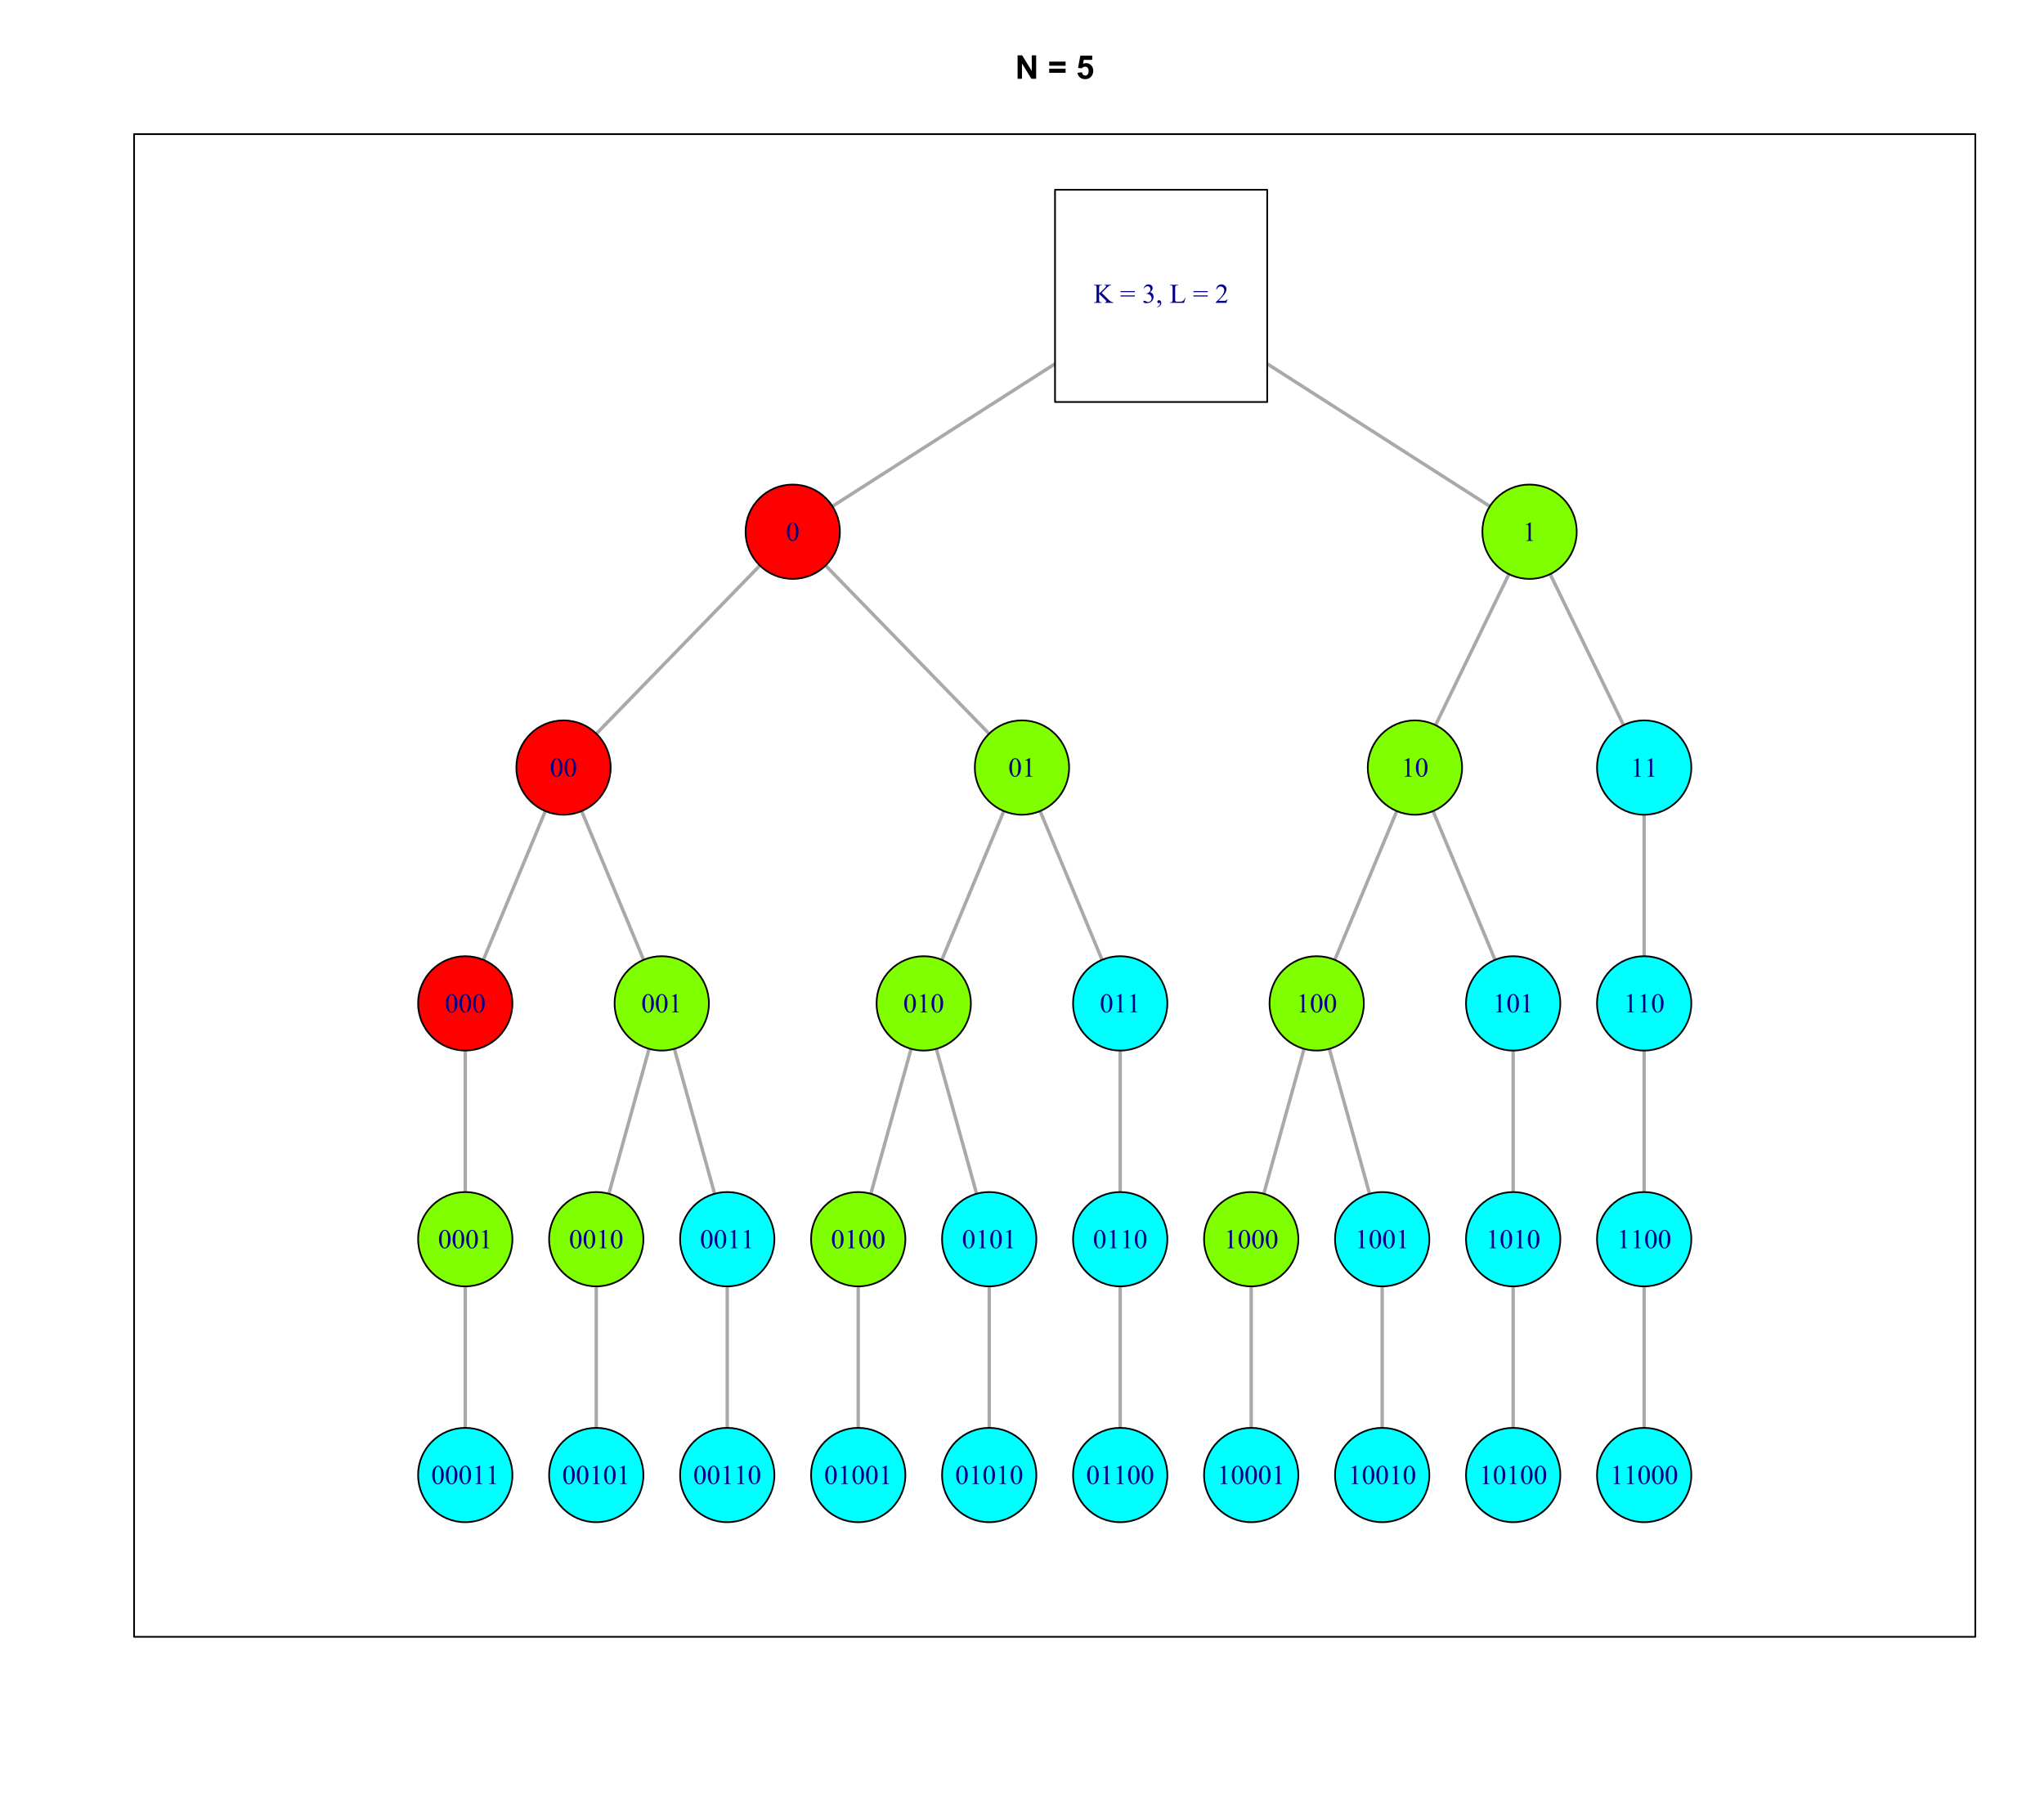 <?xml version="1.0" encoding="UTF-8"?>
<svg xmlns="http://www.w3.org/2000/svg" xmlns:xlink="http://www.w3.org/1999/xlink" width="900pt" height="794pt" viewBox="0 0 900 794" version="1.1">
<defs>
<g>
<symbol overflow="visible" id="glyph0-0">
<path style="stroke:none;" d="M 1.801 0 L 1.801 -9 L 9 -9 L 9 0 Z M 2.023 -0.227 L 8.773 -0.227 L 8.773 -8.773 L 2.023 -8.773 Z M 2.023 -0.227 "/>
</symbol>
<symbol overflow="visible" id="glyph0-1">
<path style="stroke:none;" d="M 1.07 0 L 1.07 -10.309 L 3.094 -10.309 L 7.312 -3.426 L 7.312 -10.309 L 9.246 -10.309 L 9.246 0 L 7.156 0 L 3.004 -6.723 L 3.004 0 Z M 1.07 0 "/>
</symbol>
<symbol overflow="visible" id="glyph0-2">
<path style="stroke:none;" d=""/>
</symbol>
<symbol overflow="visible" id="glyph0-3">
<path style="stroke:none;" d="M 0.598 -5.738 L 0.598 -7.551 L 7.805 -7.551 L 7.805 -5.738 Z M 0.598 -2.617 L 0.598 -4.438 L 7.805 -4.438 L 7.805 -2.617 Z M 0.598 -2.617 "/>
</symbol>
<symbol overflow="visible" id="glyph0-4">
<path style="stroke:none;" d="M 0.641 -2.652 L 2.609 -2.855 C 2.66 -2.406 2.828 -2.055 3.105 -1.797 C 3.383 -1.535 3.699 -1.406 4.062 -1.406 C 4.473 -1.406 4.824 -1.57 5.109 -1.906 C 5.395 -2.238 5.535 -2.746 5.539 -3.426 C 5.535 -4.055 5.395 -4.527 5.113 -4.848 C 4.828 -5.16 4.461 -5.32 4.008 -5.324 C 3.438 -5.32 2.926 -5.07 2.48 -4.57 L 0.879 -4.801 L 1.891 -10.168 L 7.117 -10.168 L 7.117 -8.316 L 3.391 -8.316 L 3.078 -6.566 C 3.516 -6.785 3.969 -6.895 4.43 -6.898 C 5.305 -6.895 6.047 -6.578 6.66 -5.941 C 7.266 -5.301 7.57 -4.473 7.574 -3.461 C 7.57 -2.609 7.324 -1.852 6.836 -1.188 C 6.16 -0.277 5.23 0.176 4.043 0.176 C 3.09 0.176 2.312 -0.078 1.715 -0.59 C 1.113 -1.098 0.754 -1.785 0.641 -2.652 Z M 0.641 -2.652 "/>
</symbol>
<symbol overflow="visible" id="glyph1-0">
<path style="stroke:none;" d="M 1.664 0 L 1.664 -7.5 L 7.664 -7.5 L 7.664 0 Z M 1.852 -0.188 L 7.477 -0.188 L 7.477 -7.312 L 1.852 -7.312 Z M 1.852 -0.188 "/>
</symbol>
<symbol overflow="visible" id="glyph1-1">
<path style="stroke:none;" d="M 3.586 -4.406 L 6.516 -1.492 C 6.992 -1.012 7.402 -0.684 7.746 -0.512 C 8.086 -0.332 8.426 -0.234 8.766 -0.219 L 8.766 0 L 4.984 0 L 4.984 -0.219 C 5.211 -0.215 5.375 -0.254 5.477 -0.332 C 5.574 -0.406 5.625 -0.492 5.625 -0.586 C 5.625 -0.68 5.605 -0.762 5.57 -0.836 C 5.531 -0.91 5.41 -1.051 5.203 -1.254 L 2.461 -3.969 L 2.461 -1.406 C 2.461 -1.004 2.484 -0.738 2.539 -0.609 C 2.57 -0.508 2.652 -0.422 2.781 -0.359 C 2.949 -0.262 3.129 -0.215 3.316 -0.219 L 3.586 -0.219 L 3.586 0 L 0.199 0 L 0.199 -0.219 L 0.48 -0.219 C 0.809 -0.215 1.047 -0.312 1.195 -0.504 C 1.289 -0.629 1.336 -0.93 1.336 -1.406 L 1.336 -6.539 C 1.336 -6.938 1.309 -7.203 1.258 -7.344 C 1.219 -7.434 1.141 -7.516 1.02 -7.586 C 0.848 -7.676 0.668 -7.723 0.48 -7.727 L 0.199 -7.727 L 0.199 -7.945 L 3.586 -7.945 L 3.586 -7.727 L 3.316 -7.727 C 3.129 -7.723 2.949 -7.68 2.781 -7.594 C 2.66 -7.531 2.578 -7.438 2.531 -7.312 C 2.484 -7.188 2.461 -6.93 2.461 -6.539 L 2.461 -4.109 C 2.539 -4.18 2.805 -4.43 3.266 -4.852 C 4.422 -5.914 5.125 -6.621 5.367 -6.977 C 5.469 -7.129 5.52 -7.266 5.523 -7.391 C 5.52 -7.477 5.48 -7.555 5.402 -7.625 C 5.32 -7.688 5.18 -7.723 4.984 -7.727 L 4.805 -7.727 L 4.805 -7.945 L 7.723 -7.945 L 7.723 -7.727 C 7.551 -7.723 7.395 -7.699 7.254 -7.656 C 7.113 -7.613 6.941 -7.531 6.738 -7.41 C 6.535 -7.285 6.285 -7.086 5.988 -6.812 C 5.902 -6.73 5.504 -6.332 4.797 -5.613 Z M 3.586 -4.406 "/>
</symbol>
<symbol overflow="visible" id="glyph1-2">
<path style="stroke:none;" d=""/>
</symbol>
<symbol overflow="visible" id="glyph1-3">
<path style="stroke:none;" d="M 0.219 -5.172 L 6.539 -5.172 L 6.539 -4.695 L 0.219 -4.695 Z M 0.219 -3.266 L 6.539 -3.266 L 6.539 -2.781 L 0.219 -2.781 Z M 0.219 -3.266 "/>
</symbol>
<symbol overflow="visible" id="glyph1-4">
<path style="stroke:none;" d="M 0.609 -6.434 C 0.836 -6.965 1.121 -7.375 1.465 -7.672 C 1.809 -7.961 2.238 -8.109 2.758 -8.109 C 3.395 -8.109 3.883 -7.902 4.227 -7.488 C 4.477 -7.176 4.605 -6.844 4.609 -6.5 C 4.605 -5.918 4.242 -5.32 3.523 -4.703 C 4.008 -4.512 4.379 -4.238 4.629 -3.883 C 4.879 -3.527 5.004 -3.109 5.004 -2.633 C 5.004 -1.941 4.785 -1.348 4.348 -0.844 C 3.777 -0.188 2.949 0.141 1.867 0.141 C 1.332 0.141 0.969 0.074 0.773 -0.059 C 0.578 -0.191 0.48 -0.332 0.484 -0.484 C 0.48 -0.598 0.527 -0.699 0.621 -0.785 C 0.715 -0.871 0.824 -0.914 0.953 -0.914 C 1.051 -0.914 1.152 -0.898 1.254 -0.867 C 1.316 -0.844 1.465 -0.77 1.703 -0.652 C 1.934 -0.527 2.098 -0.457 2.191 -0.434 C 2.332 -0.387 2.484 -0.363 2.656 -0.367 C 3.047 -0.363 3.395 -0.52 3.691 -0.832 C 3.988 -1.141 4.137 -1.504 4.137 -1.93 C 4.137 -2.234 4.066 -2.535 3.93 -2.828 C 3.828 -3.043 3.719 -3.211 3.598 -3.328 C 3.426 -3.484 3.195 -3.625 2.906 -3.754 C 2.613 -3.879 2.312 -3.941 2.008 -3.945 L 1.82 -3.945 L 1.82 -4.117 C 2.129 -4.156 2.438 -4.27 2.75 -4.453 C 3.059 -4.633 3.285 -4.852 3.43 -5.113 C 3.566 -5.367 3.637 -5.652 3.641 -5.965 C 3.637 -6.367 3.512 -6.691 3.262 -6.941 C 3.008 -7.188 2.695 -7.312 2.32 -7.312 C 1.715 -7.312 1.207 -6.988 0.805 -6.34 Z M 0.609 -6.434 "/>
</symbol>
<symbol overflow="visible" id="glyph1-5">
<path style="stroke:none;" d="M 0.645 2 L 0.645 1.742 C 1.047 1.602 1.355 1.395 1.578 1.121 C 1.797 0.84 1.91 0.547 1.91 0.234 C 1.91 0.16 1.891 0.098 1.859 0.047 C 1.828 0.012 1.801 -0.004 1.773 -0.008 C 1.73 -0.004 1.637 0.031 1.492 0.109 C 1.422 0.145 1.348 0.164 1.273 0.164 C 1.078 0.164 0.926 0.109 0.812 -0.004 C 0.699 -0.117 0.645 -0.273 0.645 -0.477 C 0.645 -0.664 0.715 -0.828 0.863 -0.965 C 1.008 -1.102 1.188 -1.172 1.398 -1.172 C 1.656 -1.172 1.887 -1.059 2.09 -0.836 C 2.289 -0.609 2.391 -0.312 2.391 0.059 C 2.391 0.461 2.25 0.832 1.973 1.18 C 1.691 1.523 1.25 1.797 0.645 2 Z M 0.645 2 "/>
</symbol>
<symbol overflow="visible" id="glyph1-6">
<path style="stroke:none;" d="M 6.879 -2.195 L 7.07 -2.156 L 6.391 0 L 0.242 0 L 0.242 -0.219 L 0.539 -0.219 C 0.875 -0.215 1.113 -0.324 1.258 -0.547 C 1.34 -0.668 1.383 -0.957 1.383 -1.414 L 1.383 -6.539 C 1.383 -7.031 1.328 -7.34 1.219 -7.469 C 1.066 -7.637 0.84 -7.723 0.539 -7.727 L 0.242 -7.727 L 0.242 -7.945 L 3.836 -7.945 L 3.836 -7.727 C 3.41 -7.73 3.113 -7.691 2.949 -7.609 C 2.777 -7.527 2.664 -7.426 2.602 -7.301 C 2.539 -7.176 2.508 -6.875 2.508 -6.406 L 2.508 -1.414 C 2.508 -1.086 2.539 -0.863 2.602 -0.742 C 2.648 -0.66 2.719 -0.602 2.816 -0.562 C 2.914 -0.523 3.219 -0.504 3.734 -0.504 L 4.312 -0.504 C 4.922 -0.504 5.348 -0.547 5.594 -0.637 C 5.84 -0.727 6.066 -0.887 6.27 -1.117 C 6.473 -1.344 6.676 -1.703 6.879 -2.195 Z M 6.879 -2.195 "/>
</symbol>
<symbol overflow="visible" id="glyph1-7">
<path style="stroke:none;" d="M 5.5 -1.531 L 4.945 0 L 0.258 0 L 0.258 -0.219 C 1.637 -1.469 2.605 -2.496 3.172 -3.297 C 3.73 -4.09 4.012 -4.82 4.016 -5.484 C 4.012 -5.988 3.859 -6.402 3.551 -6.727 C 3.238 -7.047 2.867 -7.207 2.445 -7.211 C 2.051 -7.207 1.699 -7.094 1.391 -6.867 C 1.078 -6.641 0.852 -6.305 0.703 -5.867 L 0.484 -5.867 C 0.582 -6.586 0.832 -7.141 1.238 -7.527 C 1.637 -7.914 2.145 -8.109 2.754 -8.109 C 3.395 -8.109 3.93 -7.902 4.367 -7.488 C 4.797 -7.074 5.016 -6.586 5.016 -6.023 C 5.016 -5.621 4.922 -5.219 4.734 -4.816 C 4.445 -4.184 3.977 -3.512 3.328 -2.805 C 2.352 -1.738 1.742 -1.098 1.508 -0.883 L 3.578 -0.883 C 3.996 -0.879 4.293 -0.895 4.465 -0.93 C 4.637 -0.957 4.789 -1.02 4.926 -1.121 C 5.062 -1.215 5.184 -1.352 5.285 -1.531 Z M 5.5 -1.531 "/>
</symbol>
<symbol overflow="visible" id="glyph1-8">
<path style="stroke:none;" d="M 0.434 -3.926 C 0.434 -4.832 0.57 -5.609 0.844 -6.266 C 1.117 -6.918 1.48 -7.406 1.934 -7.727 C 2.285 -7.98 2.648 -8.109 3.023 -8.109 C 3.633 -8.109 4.18 -7.797 4.664 -7.18 C 5.266 -6.406 5.566 -5.363 5.57 -4.047 C 5.566 -3.121 5.434 -2.34 5.172 -1.699 C 4.902 -1.055 4.562 -0.586 4.156 -0.297 C 3.742 -0.004 3.348 0.141 2.965 0.141 C 2.207 0.141 1.574 -0.305 1.07 -1.203 C 0.645 -1.953 0.434 -2.863 0.434 -3.926 Z M 1.582 -3.781 C 1.582 -2.684 1.715 -1.793 1.984 -1.102 C 2.207 -0.516 2.539 -0.223 2.984 -0.227 C 3.188 -0.223 3.406 -0.316 3.637 -0.512 C 3.859 -0.699 4.031 -1.02 4.156 -1.465 C 4.328 -2.137 4.418 -3.082 4.422 -4.305 C 4.418 -5.207 4.324 -5.965 4.141 -6.574 C 3.996 -7.023 3.816 -7.34 3.598 -7.531 C 3.438 -7.656 3.242 -7.723 3.016 -7.723 C 2.746 -7.723 2.512 -7.602 2.309 -7.367 C 2.027 -7.039 1.836 -6.531 1.734 -5.836 C 1.633 -5.141 1.582 -4.453 1.582 -3.781 Z M 1.582 -3.781 "/>
</symbol>
<symbol overflow="visible" id="glyph1-9">
<path style="stroke:none;" d="M 1.406 -7.164 L 3.34 -8.109 L 3.531 -8.109 L 3.531 -1.398 C 3.527 -0.953 3.547 -0.676 3.586 -0.57 C 3.625 -0.457 3.703 -0.375 3.82 -0.316 C 3.938 -0.254 4.176 -0.219 4.535 -0.219 L 4.535 0 L 1.547 0 L 1.547 -0.219 C 1.922 -0.219 2.164 -0.25 2.273 -0.312 C 2.383 -0.367 2.457 -0.445 2.5 -0.543 C 2.543 -0.637 2.566 -0.922 2.566 -1.398 L 2.566 -5.688 C 2.566 -6.262 2.547 -6.633 2.508 -6.805 C 2.48 -6.926 2.43 -7.02 2.359 -7.078 C 2.285 -7.133 2.199 -7.16 2.098 -7.164 C 1.953 -7.16 1.75 -7.102 1.492 -6.984 Z M 1.406 -7.164 "/>
</symbol>
</g>
</defs>
<g id="surface1">
<rect x="0" y="0" width="900" height="794" style="fill:rgb(100%,100%,100%);fill-opacity:1;stroke:none;"/>
<path style="fill:none;stroke-width:0.75;stroke-linecap:round;stroke-linejoin:round;stroke:rgb(0%,0%,0%);stroke-opacity:1;stroke-miterlimit:10;" d="M 59.039 720.559 L 869.762 720.559 L 869.762 59.039 L 59.039 59.039 L 59.039 720.559 "/>
<g style="fill:rgb(0%,0%,0%);fill-opacity:1;">
  <use xlink:href="#glyph0-1" x="446.988" y="34.676"/>
  <use xlink:href="#glyph0-2" x="457.387" y="34.676"/>
  <use xlink:href="#glyph0-3" x="461.388" y="34.676"/>
  <use xlink:href="#glyph0-2" x="469.798" y="34.676"/>
  <use xlink:href="#glyph0-4" x="473.798" y="34.676"/>
</g>
<path style="fill:none;stroke-width:1.5;stroke-linecap:round;stroke-linejoin:round;stroke:rgb(66.275%,66.275%,66.275%);stroke-opacity:1;stroke-miterlimit:10;" d="M 464.543 160.156 L 366.535 222.883 "/>
<path style="fill:none;stroke-width:1.5;stroke-linecap:round;stroke-linejoin:round;stroke:rgb(66.275%,66.275%,66.275%);stroke-opacity:1;stroke-miterlimit:10;" d="M 557.98 160.156 L 655.988 222.883 "/>
<path style="fill:none;stroke-width:1.5;stroke-linecap:round;stroke-linejoin:round;stroke:rgb(66.275%,66.275%,66.275%);stroke-opacity:1;stroke-miterlimit:10;" d="M 334.574 248.961 L 262.59 323.004 "/>
<path style="fill:none;stroke-width:1.5;stroke-linecap:round;stroke-linejoin:round;stroke:rgb(66.275%,66.275%,66.275%);stroke-opacity:1;stroke-miterlimit:10;" d="M 363.523 248.961 L 435.508 323.004 "/>
<path style="fill:none;stroke-width:1.5;stroke-linecap:round;stroke-linejoin:round;stroke:rgb(66.275%,66.275%,66.275%);stroke-opacity:1;stroke-miterlimit:10;" d="M 664.398 252.75 L 632.086 319.219 "/>
<path style="fill:none;stroke-width:1.5;stroke-linecap:round;stroke-linejoin:round;stroke:rgb(66.275%,66.275%,66.275%);stroke-opacity:1;stroke-miterlimit:10;" d="M 682.555 252.75 L 714.863 319.219 "/>
<path style="fill:none;stroke-width:1.5;stroke-linecap:round;stroke-linejoin:round;stroke:rgb(66.275%,66.275%,66.275%);stroke-opacity:1;stroke-miterlimit:10;" d="M 240.129 357.059 L 212.844 422.543 "/>
<path style="fill:none;stroke-width:1.5;stroke-linecap:round;stroke-linejoin:round;stroke:rgb(66.275%,66.275%,66.275%);stroke-opacity:1;stroke-miterlimit:10;" d="M 256.102 357.059 L 283.387 422.543 "/>
<path style="fill:none;stroke-width:1.5;stroke-linecap:round;stroke-linejoin:round;stroke:rgb(66.275%,66.275%,66.275%);stroke-opacity:1;stroke-miterlimit:10;" d="M 615.023 357.059 L 587.738 422.543 "/>
<path style="fill:none;stroke-width:1.5;stroke-linecap:round;stroke-linejoin:round;stroke:rgb(66.275%,66.275%,66.275%);stroke-opacity:1;stroke-miterlimit:10;" d="M 630.996 357.059 L 658.281 422.543 "/>
<path style="fill:none;stroke-width:1.5;stroke-linecap:round;stroke-linejoin:round;stroke:rgb(66.275%,66.275%,66.275%);stroke-opacity:1;stroke-miterlimit:10;" d="M 441.996 357.059 L 414.711 422.543 "/>
<path style="fill:none;stroke-width:1.5;stroke-linecap:round;stroke-linejoin:round;stroke:rgb(66.275%,66.275%,66.275%);stroke-opacity:1;stroke-miterlimit:10;" d="M 457.969 357.059 L 485.254 422.543 "/>
<path style="fill:none;stroke-width:1.5;stroke-linecap:round;stroke-linejoin:round;stroke:rgb(66.275%,66.275%,66.275%);stroke-opacity:1;stroke-miterlimit:10;" d="M 723.941 358.656 L 723.941 420.945 "/>
<path style="fill:none;stroke-width:1.5;stroke-linecap:round;stroke-linejoin:round;stroke:rgb(66.275%,66.275%,66.275%);stroke-opacity:1;stroke-miterlimit:10;" d="M 204.859 462.473 L 204.859 524.762 "/>
<path style="fill:none;stroke-width:1.5;stroke-linecap:round;stroke-linejoin:round;stroke:rgb(66.275%,66.275%,66.275%);stroke-opacity:1;stroke-miterlimit:10;" d="M 574.195 461.715 L 556.473 525.52 "/>
<path style="fill:none;stroke-width:1.5;stroke-linecap:round;stroke-linejoin:round;stroke:rgb(66.275%,66.275%,66.275%);stroke-opacity:1;stroke-miterlimit:10;" d="M 585.309 461.715 L 603.031 525.52 "/>
<path style="fill:none;stroke-width:1.5;stroke-linecap:round;stroke-linejoin:round;stroke:rgb(66.275%,66.275%,66.275%);stroke-opacity:1;stroke-miterlimit:10;" d="M 401.168 461.715 L 383.441 525.52 "/>
<path style="fill:none;stroke-width:1.5;stroke-linecap:round;stroke-linejoin:round;stroke:rgb(66.275%,66.275%,66.275%);stroke-opacity:1;stroke-miterlimit:10;" d="M 412.281 461.715 L 430.004 525.52 "/>
<path style="fill:none;stroke-width:1.5;stroke-linecap:round;stroke-linejoin:round;stroke:rgb(66.275%,66.275%,66.275%);stroke-opacity:1;stroke-miterlimit:10;" d="M 285.816 461.715 L 268.09 525.52 "/>
<path style="fill:none;stroke-width:1.5;stroke-linecap:round;stroke-linejoin:round;stroke:rgb(66.275%,66.275%,66.275%);stroke-opacity:1;stroke-miterlimit:10;" d="M 296.93 461.715 L 314.652 525.52 "/>
<path style="fill:none;stroke-width:1.5;stroke-linecap:round;stroke-linejoin:round;stroke:rgb(66.275%,66.275%,66.275%);stroke-opacity:1;stroke-miterlimit:10;" d="M 723.941 462.473 L 723.941 524.762 "/>
<path style="fill:none;stroke-width:1.5;stroke-linecap:round;stroke-linejoin:round;stroke:rgb(66.275%,66.275%,66.275%);stroke-opacity:1;stroke-miterlimit:10;" d="M 666.266 462.473 L 666.266 524.762 "/>
<path style="fill:none;stroke-width:1.5;stroke-linecap:round;stroke-linejoin:round;stroke:rgb(66.275%,66.275%,66.275%);stroke-opacity:1;stroke-miterlimit:10;" d="M 493.238 462.473 L 493.238 524.762 "/>
<path style="fill:none;stroke-width:1.5;stroke-linecap:round;stroke-linejoin:round;stroke:rgb(66.275%,66.275%,66.275%);stroke-opacity:1;stroke-miterlimit:10;" d="M 550.914 566.289 L 550.914 628.578 "/>
<path style="fill:none;stroke-width:1.5;stroke-linecap:round;stroke-linejoin:round;stroke:rgb(66.275%,66.275%,66.275%);stroke-opacity:1;stroke-miterlimit:10;" d="M 377.887 566.289 L 377.887 628.578 "/>
<path style="fill:none;stroke-width:1.5;stroke-linecap:round;stroke-linejoin:round;stroke:rgb(66.275%,66.275%,66.275%);stroke-opacity:1;stroke-miterlimit:10;" d="M 262.535 566.289 L 262.535 628.578 "/>
<path style="fill:none;stroke-width:1.5;stroke-linecap:round;stroke-linejoin:round;stroke:rgb(66.275%,66.275%,66.275%);stroke-opacity:1;stroke-miterlimit:10;" d="M 204.859 566.289 L 204.859 628.578 "/>
<path style="fill:none;stroke-width:1.5;stroke-linecap:round;stroke-linejoin:round;stroke:rgb(66.275%,66.275%,66.275%);stroke-opacity:1;stroke-miterlimit:10;" d="M 723.941 566.289 L 723.941 628.578 "/>
<path style="fill:none;stroke-width:1.5;stroke-linecap:round;stroke-linejoin:round;stroke:rgb(66.275%,66.275%,66.275%);stroke-opacity:1;stroke-miterlimit:10;" d="M 666.266 566.289 L 666.266 628.578 "/>
<path style="fill:none;stroke-width:1.5;stroke-linecap:round;stroke-linejoin:round;stroke:rgb(66.275%,66.275%,66.275%);stroke-opacity:1;stroke-miterlimit:10;" d="M 608.59 566.289 L 608.59 628.578 "/>
<path style="fill:none;stroke-width:1.5;stroke-linecap:round;stroke-linejoin:round;stroke:rgb(66.275%,66.275%,66.275%);stroke-opacity:1;stroke-miterlimit:10;" d="M 493.238 566.289 L 493.238 628.578 "/>
<path style="fill:none;stroke-width:1.5;stroke-linecap:round;stroke-linejoin:round;stroke:rgb(66.275%,66.275%,66.275%);stroke-opacity:1;stroke-miterlimit:10;" d="M 435.562 566.289 L 435.562 628.578 "/>
<path style="fill:none;stroke-width:1.5;stroke-linecap:round;stroke-linejoin:round;stroke:rgb(66.275%,66.275%,66.275%);stroke-opacity:1;stroke-miterlimit:10;" d="M 320.211 566.289 L 320.211 628.578 "/>
<path style="fill-rule:nonzero;fill:rgb(100%,100%,100%);fill-opacity:1;stroke-width:0.75;stroke-linecap:round;stroke-linejoin:round;stroke:rgb(0%,0%,0%);stroke-opacity:1;stroke-miterlimit:10;" d="M 464.543 83.539 L 557.977 83.539 L 557.977 176.973 L 464.543 176.973 Z M 464.543 83.539 "/>
<path style="fill-rule:nonzero;fill:rgb(100%,0%,0%);fill-opacity:1;stroke-width:0.75;stroke-linecap:round;stroke-linejoin:round;stroke:rgb(0%,0%,0%);stroke-opacity:1;stroke-miterlimit:10;" d="M 369.812 234.074 C 369.812 245.543 360.516 254.84 349.047 254.84 C 337.582 254.84 328.285 245.543 328.285 234.074 C 328.285 222.609 337.582 213.312 349.047 213.312 C 360.516 213.312 369.812 222.609 369.812 234.074 "/>
<path style="fill-rule:nonzero;fill:rgb(50.196%,100%,0%);fill-opacity:1;stroke-width:0.75;stroke-linecap:round;stroke-linejoin:round;stroke:rgb(0%,0%,0%);stroke-opacity:1;stroke-miterlimit:10;" d="M 694.238 234.074 C 694.238 245.543 684.941 254.84 673.477 254.84 C 662.008 254.84 652.711 245.543 652.711 234.074 C 652.711 222.609 662.008 213.312 673.477 213.312 C 684.941 213.312 694.238 222.609 694.238 234.074 "/>
<path style="fill-rule:nonzero;fill:rgb(100%,0%,0%);fill-opacity:1;stroke-width:0.75;stroke-linecap:round;stroke-linejoin:round;stroke:rgb(0%,0%,0%);stroke-opacity:1;stroke-miterlimit:10;" d="M 268.879 337.891 C 268.879 349.359 259.582 358.656 248.113 358.656 C 236.648 358.656 227.352 349.359 227.352 337.891 C 227.352 326.426 236.648 317.129 248.113 317.129 C 259.582 317.129 268.879 326.426 268.879 337.891 "/>
<path style="fill-rule:nonzero;fill:rgb(50.196%,100%,0%);fill-opacity:1;stroke-width:0.75;stroke-linecap:round;stroke-linejoin:round;stroke:rgb(0%,0%,0%);stroke-opacity:1;stroke-miterlimit:10;" d="M 643.773 337.891 C 643.773 349.359 634.477 358.656 623.008 358.656 C 611.543 358.656 602.246 349.359 602.246 337.891 C 602.246 326.426 611.543 317.129 623.008 317.129 C 634.477 317.129 643.773 326.426 643.773 337.891 "/>
<path style="fill-rule:nonzero;fill:rgb(50.196%,100%,0%);fill-opacity:1;stroke-width:0.75;stroke-linecap:round;stroke-linejoin:round;stroke:rgb(0%,0%,0%);stroke-opacity:1;stroke-miterlimit:10;" d="M 470.746 337.891 C 470.746 349.359 461.449 358.656 449.98 358.656 C 438.516 358.656 429.219 349.359 429.219 337.891 C 429.219 326.426 438.516 317.129 449.98 317.129 C 461.449 317.129 470.746 326.426 470.746 337.891 "/>
<path style="fill-rule:nonzero;fill:rgb(0%,100%,100%);fill-opacity:1;stroke-width:0.75;stroke-linecap:round;stroke-linejoin:round;stroke:rgb(0%,0%,0%);stroke-opacity:1;stroke-miterlimit:10;" d="M 744.707 337.891 C 744.707 349.359 735.41 358.656 723.941 358.656 C 712.473 358.656 703.18 349.359 703.18 337.891 C 703.18 326.426 712.473 317.129 723.941 317.129 C 735.41 317.129 744.707 326.426 744.707 337.891 "/>
<path style="fill-rule:nonzero;fill:rgb(100%,0%,0%);fill-opacity:1;stroke-width:0.75;stroke-linecap:round;stroke-linejoin:round;stroke:rgb(0%,0%,0%);stroke-opacity:1;stroke-miterlimit:10;" d="M 225.621 441.707 C 225.621 453.176 216.324 462.473 204.859 462.473 C 193.391 462.473 184.094 453.176 184.094 441.707 C 184.094 430.242 193.391 420.945 204.859 420.945 C 216.324 420.945 225.621 430.242 225.621 441.707 "/>
<path style="fill-rule:nonzero;fill:rgb(50.196%,100%,0%);fill-opacity:1;stroke-width:0.75;stroke-linecap:round;stroke-linejoin:round;stroke:rgb(0%,0%,0%);stroke-opacity:1;stroke-miterlimit:10;" d="M 600.516 441.707 C 600.516 453.176 591.219 462.473 579.75 462.473 C 568.285 462.473 558.988 453.176 558.988 441.707 C 558.988 430.242 568.285 420.945 579.75 420.945 C 591.219 420.945 600.516 430.242 600.516 441.707 "/>
<path style="fill-rule:nonzero;fill:rgb(50.196%,100%,0%);fill-opacity:1;stroke-width:0.75;stroke-linecap:round;stroke-linejoin:round;stroke:rgb(0%,0%,0%);stroke-opacity:1;stroke-miterlimit:10;" d="M 427.488 441.707 C 427.488 453.176 418.191 462.473 406.723 462.473 C 395.258 462.473 385.961 453.176 385.961 441.707 C 385.961 430.242 395.258 420.945 406.723 420.945 C 418.191 420.945 427.488 430.242 427.488 441.707 "/>
<path style="fill-rule:nonzero;fill:rgb(50.196%,100%,0%);fill-opacity:1;stroke-width:0.75;stroke-linecap:round;stroke-linejoin:round;stroke:rgb(0%,0%,0%);stroke-opacity:1;stroke-miterlimit:10;" d="M 312.137 441.707 C 312.137 453.176 302.84 462.473 291.371 462.473 C 279.906 462.473 270.609 453.176 270.609 441.707 C 270.609 430.242 279.906 420.945 291.371 420.945 C 302.84 420.945 312.137 430.242 312.137 441.707 "/>
<path style="fill-rule:nonzero;fill:rgb(0%,100%,100%);fill-opacity:1;stroke-width:0.75;stroke-linecap:round;stroke-linejoin:round;stroke:rgb(0%,0%,0%);stroke-opacity:1;stroke-miterlimit:10;" d="M 744.707 441.707 C 744.707 453.176 735.41 462.473 723.941 462.473 C 712.473 462.473 703.18 453.176 703.18 441.707 C 703.18 430.242 712.473 420.945 723.941 420.945 C 735.41 420.945 744.707 430.242 744.707 441.707 "/>
<path style="fill-rule:nonzero;fill:rgb(0%,100%,100%);fill-opacity:1;stroke-width:0.75;stroke-linecap:round;stroke-linejoin:round;stroke:rgb(0%,0%,0%);stroke-opacity:1;stroke-miterlimit:10;" d="M 687.027 441.707 C 687.027 453.176 677.734 462.473 666.266 462.473 C 654.797 462.473 645.504 453.176 645.504 441.707 C 645.504 430.242 654.797 420.945 666.266 420.945 C 677.734 420.945 687.027 430.242 687.027 441.707 "/>
<path style="fill-rule:nonzero;fill:rgb(0%,100%,100%);fill-opacity:1;stroke-width:0.75;stroke-linecap:round;stroke-linejoin:round;stroke:rgb(0%,0%,0%);stroke-opacity:1;stroke-miterlimit:10;" d="M 514 441.707 C 514 453.176 504.707 462.473 493.238 462.473 C 481.77 462.473 472.477 453.176 472.477 441.707 C 472.477 430.242 481.77 420.945 493.238 420.945 C 504.707 420.945 514 430.242 514 441.707 "/>
<path style="fill-rule:nonzero;fill:rgb(50.196%,100%,0%);fill-opacity:1;stroke-width:0.75;stroke-linecap:round;stroke-linejoin:round;stroke:rgb(0%,0%,0%);stroke-opacity:1;stroke-miterlimit:10;" d="M 571.676 545.523 C 571.676 556.992 562.383 566.289 550.914 566.289 C 539.445 566.289 530.152 556.992 530.152 545.523 C 530.152 534.059 539.445 524.762 550.914 524.762 C 562.383 524.762 571.676 534.059 571.676 545.523 "/>
<path style="fill-rule:nonzero;fill:rgb(50.196%,100%,0%);fill-opacity:1;stroke-width:0.75;stroke-linecap:round;stroke-linejoin:round;stroke:rgb(0%,0%,0%);stroke-opacity:1;stroke-miterlimit:10;" d="M 398.648 545.523 C 398.648 556.992 389.352 566.289 377.887 566.289 C 366.418 566.289 357.121 556.992 357.121 545.523 C 357.121 534.059 366.418 524.762 377.887 524.762 C 389.352 524.762 398.648 534.059 398.648 545.523 "/>
<path style="fill-rule:nonzero;fill:rgb(50.196%,100%,0%);fill-opacity:1;stroke-width:0.75;stroke-linecap:round;stroke-linejoin:round;stroke:rgb(0%,0%,0%);stroke-opacity:1;stroke-miterlimit:10;" d="M 283.297 545.523 C 283.297 556.992 274 566.289 262.535 566.289 C 251.066 566.289 241.77 556.992 241.77 545.523 C 241.77 534.059 251.066 524.762 262.535 524.762 C 274 524.762 283.297 534.059 283.297 545.523 "/>
<path style="fill-rule:nonzero;fill:rgb(50.196%,100%,0%);fill-opacity:1;stroke-width:0.75;stroke-linecap:round;stroke-linejoin:round;stroke:rgb(0%,0%,0%);stroke-opacity:1;stroke-miterlimit:10;" d="M 225.621 545.523 C 225.621 556.992 216.324 566.289 204.859 566.289 C 193.391 566.289 184.094 556.992 184.094 545.523 C 184.094 534.059 193.391 524.762 204.859 524.762 C 216.324 524.762 225.621 534.059 225.621 545.523 "/>
<path style="fill-rule:nonzero;fill:rgb(0%,100%,100%);fill-opacity:1;stroke-width:0.75;stroke-linecap:round;stroke-linejoin:round;stroke:rgb(0%,0%,0%);stroke-opacity:1;stroke-miterlimit:10;" d="M 744.707 545.523 C 744.707 556.992 735.41 566.289 723.941 566.289 C 712.473 566.289 703.18 556.992 703.18 545.523 C 703.18 534.059 712.473 524.762 723.941 524.762 C 735.41 524.762 744.707 534.059 744.707 545.523 "/>
<path style="fill-rule:nonzero;fill:rgb(0%,100%,100%);fill-opacity:1;stroke-width:0.75;stroke-linecap:round;stroke-linejoin:round;stroke:rgb(0%,0%,0%);stroke-opacity:1;stroke-miterlimit:10;" d="M 687.027 545.523 C 687.027 556.992 677.734 566.289 666.266 566.289 C 654.797 566.289 645.504 556.992 645.504 545.523 C 645.504 534.059 654.797 524.762 666.266 524.762 C 677.734 524.762 687.027 534.059 687.027 545.523 "/>
<path style="fill-rule:nonzero;fill:rgb(0%,100%,100%);fill-opacity:1;stroke-width:0.75;stroke-linecap:round;stroke-linejoin:round;stroke:rgb(0%,0%,0%);stroke-opacity:1;stroke-miterlimit:10;" d="M 629.352 545.523 C 629.352 556.992 620.059 566.289 608.59 566.289 C 597.121 566.289 587.828 556.992 587.828 545.523 C 587.828 534.059 597.121 524.762 608.59 524.762 C 620.059 524.762 629.352 534.059 629.352 545.523 "/>
<path style="fill-rule:nonzero;fill:rgb(0%,100%,100%);fill-opacity:1;stroke-width:0.75;stroke-linecap:round;stroke-linejoin:round;stroke:rgb(0%,0%,0%);stroke-opacity:1;stroke-miterlimit:10;" d="M 514 545.523 C 514 556.992 504.707 566.289 493.238 566.289 C 481.77 566.289 472.477 556.992 472.477 545.523 C 472.477 534.059 481.77 524.762 493.238 524.762 C 504.707 524.762 514 534.059 514 545.523 "/>
<path style="fill-rule:nonzero;fill:rgb(0%,100%,100%);fill-opacity:1;stroke-width:0.75;stroke-linecap:round;stroke-linejoin:round;stroke:rgb(0%,0%,0%);stroke-opacity:1;stroke-miterlimit:10;" d="M 456.324 545.523 C 456.324 556.992 447.031 566.289 435.562 566.289 C 424.094 566.289 414.797 556.992 414.797 545.523 C 414.797 534.059 424.094 524.762 435.562 524.762 C 447.031 524.762 456.324 534.059 456.324 545.523 "/>
<path style="fill-rule:nonzero;fill:rgb(0%,100%,100%);fill-opacity:1;stroke-width:0.75;stroke-linecap:round;stroke-linejoin:round;stroke:rgb(0%,0%,0%);stroke-opacity:1;stroke-miterlimit:10;" d="M 340.973 545.523 C 340.973 556.992 331.676 566.289 320.211 566.289 C 308.742 566.289 299.445 556.992 299.445 545.523 C 299.445 534.059 308.742 524.762 320.211 524.762 C 331.676 524.762 340.973 534.059 340.973 545.523 "/>
<path style="fill-rule:nonzero;fill:rgb(0%,100%,100%);fill-opacity:1;stroke-width:0.75;stroke-linecap:round;stroke-linejoin:round;stroke:rgb(0%,0%,0%);stroke-opacity:1;stroke-miterlimit:10;" d="M 744.707 649.34 C 744.707 660.809 735.41 670.105 723.941 670.105 C 712.473 670.105 703.18 660.809 703.18 649.34 C 703.18 637.875 712.473 628.578 723.941 628.578 C 735.41 628.578 744.707 637.875 744.707 649.34 "/>
<path style="fill-rule:nonzero;fill:rgb(0%,100%,100%);fill-opacity:1;stroke-width:0.75;stroke-linecap:round;stroke-linejoin:round;stroke:rgb(0%,0%,0%);stroke-opacity:1;stroke-miterlimit:10;" d="M 687.027 649.34 C 687.027 660.809 677.734 670.105 666.266 670.105 C 654.797 670.105 645.504 660.809 645.504 649.34 C 645.504 637.875 654.797 628.578 666.266 628.578 C 677.734 628.578 687.027 637.875 687.027 649.34 "/>
<path style="fill-rule:nonzero;fill:rgb(0%,100%,100%);fill-opacity:1;stroke-width:0.75;stroke-linecap:round;stroke-linejoin:round;stroke:rgb(0%,0%,0%);stroke-opacity:1;stroke-miterlimit:10;" d="M 629.352 649.34 C 629.352 660.809 620.059 670.105 608.59 670.105 C 597.121 670.105 587.828 660.809 587.828 649.34 C 587.828 637.875 597.121 628.578 608.59 628.578 C 620.059 628.578 629.352 637.875 629.352 649.34 "/>
<path style="fill-rule:nonzero;fill:rgb(0%,100%,100%);fill-opacity:1;stroke-width:0.75;stroke-linecap:round;stroke-linejoin:round;stroke:rgb(0%,0%,0%);stroke-opacity:1;stroke-miterlimit:10;" d="M 571.676 649.34 C 571.676 660.809 562.383 670.105 550.914 670.105 C 539.445 670.105 530.152 660.809 530.152 649.34 C 530.152 637.875 539.445 628.578 550.914 628.578 C 562.383 628.578 571.676 637.875 571.676 649.34 "/>
<path style="fill-rule:nonzero;fill:rgb(0%,100%,100%);fill-opacity:1;stroke-width:0.75;stroke-linecap:round;stroke-linejoin:round;stroke:rgb(0%,0%,0%);stroke-opacity:1;stroke-miterlimit:10;" d="M 514 649.34 C 514 660.809 504.707 670.105 493.238 670.105 C 481.77 670.105 472.477 660.809 472.477 649.34 C 472.477 637.875 481.77 628.578 493.238 628.578 C 504.707 628.578 514 637.875 514 649.34 "/>
<path style="fill-rule:nonzero;fill:rgb(0%,100%,100%);fill-opacity:1;stroke-width:0.75;stroke-linecap:round;stroke-linejoin:round;stroke:rgb(0%,0%,0%);stroke-opacity:1;stroke-miterlimit:10;" d="M 456.324 649.34 C 456.324 660.809 447.031 670.105 435.562 670.105 C 424.094 670.105 414.797 660.809 414.797 649.34 C 414.797 637.875 424.094 628.578 435.562 628.578 C 447.031 628.578 456.324 637.875 456.324 649.34 "/>
<path style="fill-rule:nonzero;fill:rgb(0%,100%,100%);fill-opacity:1;stroke-width:0.75;stroke-linecap:round;stroke-linejoin:round;stroke:rgb(0%,0%,0%);stroke-opacity:1;stroke-miterlimit:10;" d="M 398.648 649.34 C 398.648 660.809 389.352 670.105 377.887 670.105 C 366.418 670.105 357.121 660.809 357.121 649.34 C 357.121 637.875 366.418 628.578 377.887 628.578 C 389.352 628.578 398.648 637.875 398.648 649.34 "/>
<path style="fill-rule:nonzero;fill:rgb(0%,100%,100%);fill-opacity:1;stroke-width:0.75;stroke-linecap:round;stroke-linejoin:round;stroke:rgb(0%,0%,0%);stroke-opacity:1;stroke-miterlimit:10;" d="M 340.973 649.34 C 340.973 660.809 331.676 670.105 320.211 670.105 C 308.742 670.105 299.445 660.809 299.445 649.34 C 299.445 637.875 308.742 628.578 320.211 628.578 C 331.676 628.578 340.973 637.875 340.973 649.34 "/>
<path style="fill-rule:nonzero;fill:rgb(0%,100%,100%);fill-opacity:1;stroke-width:0.75;stroke-linecap:round;stroke-linejoin:round;stroke:rgb(0%,0%,0%);stroke-opacity:1;stroke-miterlimit:10;" d="M 283.297 649.34 C 283.297 660.809 274 670.105 262.535 670.105 C 251.066 670.105 241.77 660.809 241.77 649.34 C 241.77 637.875 251.066 628.578 262.535 628.578 C 274 628.578 283.297 637.875 283.297 649.34 "/>
<path style="fill-rule:nonzero;fill:rgb(0%,100%,100%);fill-opacity:1;stroke-width:0.75;stroke-linecap:round;stroke-linejoin:round;stroke:rgb(0%,0%,0%);stroke-opacity:1;stroke-miterlimit:10;" d="M 225.621 649.34 C 225.621 660.809 216.324 670.105 204.859 670.105 C 193.391 670.105 184.094 660.809 184.094 649.34 C 184.094 637.875 193.391 628.578 204.859 628.578 C 216.324 628.578 225.621 637.875 225.621 649.34 "/>
<g style="fill:rgb(0%,0%,54.51%);fill-opacity:1;">
  <use xlink:href="#glyph1-1" x="481.496" y="133.312"/>
  <use xlink:href="#glyph1-2" x="490.162" y="133.312"/>
  <use xlink:href="#glyph1-3" x="493.162" y="133.312"/>
  <use xlink:href="#glyph1-2" x="499.93" y="133.312"/>
  <use xlink:href="#glyph1-4" x="502.93" y="133.312"/>
  <use xlink:href="#glyph1-5" x="508.93" y="133.312"/>
  <use xlink:href="#glyph1-2" x="511.93" y="133.312"/>
  <use xlink:href="#glyph1-6" x="514.93" y="133.312"/>
  <use xlink:href="#glyph1-2" x="522.26" y="133.312"/>
  <use xlink:href="#glyph1-3" x="525.26" y="133.312"/>
  <use xlink:href="#glyph1-2" x="532.027" y="133.312"/>
  <use xlink:href="#glyph1-7" x="535.027" y="133.312"/>
</g>
<g style="fill:rgb(0%,0%,54.51%);fill-opacity:1;">
  <use xlink:href="#glyph1-8" x="346.047" y="238.059"/>
</g>
<g style="fill:rgb(0%,0%,54.51%);fill-opacity:1;">
  <use xlink:href="#glyph1-9" x="670.477" y="238.129"/>
</g>
<g style="fill:rgb(0%,0%,54.51%);fill-opacity:1;">
  <use xlink:href="#glyph1-8" x="242.113" y="341.875"/>
  <use xlink:href="#glyph1-8" x="248.113" y="341.875"/>
</g>
<g style="fill:rgb(0%,0%,54.51%);fill-opacity:1;">
  <use xlink:href="#glyph1-9" x="617.008" y="341.875"/>
  <use xlink:href="#glyph1-8" x="623.008" y="341.875"/>
</g>
<g style="fill:rgb(0%,0%,54.51%);fill-opacity:1;">
  <use xlink:href="#glyph1-8" x="443.98" y="341.875"/>
  <use xlink:href="#glyph1-9" x="449.98" y="341.875"/>
</g>
<g style="fill:rgb(0%,0%,54.51%);fill-opacity:1;">
  <use xlink:href="#glyph1-9" x="717.941" y="341.945"/>
  <use xlink:href="#glyph1-9" x="723.941" y="341.945"/>
</g>
<g style="fill:rgb(0%,0%,54.51%);fill-opacity:1;">
  <use xlink:href="#glyph1-8" x="195.859" y="445.691"/>
  <use xlink:href="#glyph1-8" x="201.859" y="445.691"/>
  <use xlink:href="#glyph1-8" x="207.859" y="445.691"/>
</g>
<g style="fill:rgb(0%,0%,54.51%);fill-opacity:1;">
  <use xlink:href="#glyph1-9" x="570.75" y="445.691"/>
  <use xlink:href="#glyph1-8" x="576.75" y="445.691"/>
  <use xlink:href="#glyph1-8" x="582.75" y="445.691"/>
</g>
<g style="fill:rgb(0%,0%,54.51%);fill-opacity:1;">
  <use xlink:href="#glyph1-8" x="397.723" y="445.691"/>
  <use xlink:href="#glyph1-9" x="403.723" y="445.691"/>
  <use xlink:href="#glyph1-8" x="409.723" y="445.691"/>
</g>
<g style="fill:rgb(0%,0%,54.51%);fill-opacity:1;">
  <use xlink:href="#glyph1-8" x="282.371" y="445.691"/>
  <use xlink:href="#glyph1-8" x="288.371" y="445.691"/>
  <use xlink:href="#glyph1-9" x="294.371" y="445.691"/>
</g>
<g style="fill:rgb(0%,0%,54.51%);fill-opacity:1;">
  <use xlink:href="#glyph1-9" x="714.941" y="445.691"/>
  <use xlink:href="#glyph1-9" x="720.941" y="445.691"/>
  <use xlink:href="#glyph1-8" x="726.941" y="445.691"/>
</g>
<g style="fill:rgb(0%,0%,54.51%);fill-opacity:1;">
  <use xlink:href="#glyph1-9" x="657.266" y="445.691"/>
  <use xlink:href="#glyph1-8" x="663.266" y="445.691"/>
  <use xlink:href="#glyph1-9" x="669.266" y="445.691"/>
</g>
<g style="fill:rgb(0%,0%,54.51%);fill-opacity:1;">
  <use xlink:href="#glyph1-8" x="484.238" y="445.691"/>
  <use xlink:href="#glyph1-9" x="490.238" y="445.691"/>
  <use xlink:href="#glyph1-9" x="496.238" y="445.691"/>
</g>
<g style="fill:rgb(0%,0%,54.51%);fill-opacity:1;">
  <use xlink:href="#glyph1-9" x="538.914" y="549.508"/>
  <use xlink:href="#glyph1-8" x="544.914" y="549.508"/>
  <use xlink:href="#glyph1-8" x="550.914" y="549.508"/>
  <use xlink:href="#glyph1-8" x="556.914" y="549.508"/>
</g>
<g style="fill:rgb(0%,0%,54.51%);fill-opacity:1;">
  <use xlink:href="#glyph1-8" x="365.887" y="549.508"/>
  <use xlink:href="#glyph1-9" x="371.887" y="549.508"/>
  <use xlink:href="#glyph1-8" x="377.887" y="549.508"/>
  <use xlink:href="#glyph1-8" x="383.887" y="549.508"/>
</g>
<g style="fill:rgb(0%,0%,54.51%);fill-opacity:1;">
  <use xlink:href="#glyph1-8" x="250.535" y="549.508"/>
  <use xlink:href="#glyph1-8" x="256.535" y="549.508"/>
  <use xlink:href="#glyph1-9" x="262.535" y="549.508"/>
  <use xlink:href="#glyph1-8" x="268.535" y="549.508"/>
</g>
<g style="fill:rgb(0%,0%,54.51%);fill-opacity:1;">
  <use xlink:href="#glyph1-8" x="192.859" y="549.508"/>
  <use xlink:href="#glyph1-8" x="198.859" y="549.508"/>
  <use xlink:href="#glyph1-8" x="204.859" y="549.508"/>
  <use xlink:href="#glyph1-9" x="210.859" y="549.508"/>
</g>
<g style="fill:rgb(0%,0%,54.51%);fill-opacity:1;">
  <use xlink:href="#glyph1-9" x="711.941" y="549.508"/>
  <use xlink:href="#glyph1-9" x="717.941" y="549.508"/>
  <use xlink:href="#glyph1-8" x="723.941" y="549.508"/>
  <use xlink:href="#glyph1-8" x="729.941" y="549.508"/>
</g>
<g style="fill:rgb(0%,0%,54.51%);fill-opacity:1;">
  <use xlink:href="#glyph1-9" x="654.266" y="549.508"/>
  <use xlink:href="#glyph1-8" x="660.266" y="549.508"/>
  <use xlink:href="#glyph1-9" x="666.266" y="549.508"/>
  <use xlink:href="#glyph1-8" x="672.266" y="549.508"/>
</g>
<g style="fill:rgb(0%,0%,54.51%);fill-opacity:1;">
  <use xlink:href="#glyph1-9" x="596.59" y="549.508"/>
  <use xlink:href="#glyph1-8" x="602.59" y="549.508"/>
  <use xlink:href="#glyph1-8" x="608.59" y="549.508"/>
  <use xlink:href="#glyph1-9" x="614.59" y="549.508"/>
</g>
<g style="fill:rgb(0%,0%,54.51%);fill-opacity:1;">
  <use xlink:href="#glyph1-8" x="481.238" y="549.508"/>
  <use xlink:href="#glyph1-9" x="487.238" y="549.508"/>
  <use xlink:href="#glyph1-9" x="493.238" y="549.508"/>
  <use xlink:href="#glyph1-8" x="499.238" y="549.508"/>
</g>
<g style="fill:rgb(0%,0%,54.51%);fill-opacity:1;">
  <use xlink:href="#glyph1-8" x="423.562" y="549.508"/>
  <use xlink:href="#glyph1-9" x="429.562" y="549.508"/>
  <use xlink:href="#glyph1-8" x="435.562" y="549.508"/>
  <use xlink:href="#glyph1-9" x="441.562" y="549.508"/>
</g>
<g style="fill:rgb(0%,0%,54.51%);fill-opacity:1;">
  <use xlink:href="#glyph1-8" x="308.211" y="549.508"/>
  <use xlink:href="#glyph1-8" x="314.211" y="549.508"/>
  <use xlink:href="#glyph1-9" x="320.211" y="549.508"/>
  <use xlink:href="#glyph1-9" x="326.211" y="549.508"/>
</g>
<g style="fill:rgb(0%,0%,54.51%);fill-opacity:1;">
  <use xlink:href="#glyph1-9" x="708.941" y="653.324"/>
  <use xlink:href="#glyph1-9" x="714.941" y="653.324"/>
  <use xlink:href="#glyph1-8" x="720.941" y="653.324"/>
  <use xlink:href="#glyph1-8" x="726.941" y="653.324"/>
  <use xlink:href="#glyph1-8" x="732.941" y="653.324"/>
</g>
<g style="fill:rgb(0%,0%,54.51%);fill-opacity:1;">
  <use xlink:href="#glyph1-9" x="651.266" y="653.324"/>
  <use xlink:href="#glyph1-8" x="657.266" y="653.324"/>
  <use xlink:href="#glyph1-9" x="663.266" y="653.324"/>
  <use xlink:href="#glyph1-8" x="669.266" y="653.324"/>
  <use xlink:href="#glyph1-8" x="675.266" y="653.324"/>
</g>
<g style="fill:rgb(0%,0%,54.51%);fill-opacity:1;">
  <use xlink:href="#glyph1-9" x="593.59" y="653.324"/>
  <use xlink:href="#glyph1-8" x="599.59" y="653.324"/>
  <use xlink:href="#glyph1-8" x="605.59" y="653.324"/>
  <use xlink:href="#glyph1-9" x="611.59" y="653.324"/>
  <use xlink:href="#glyph1-8" x="617.59" y="653.324"/>
</g>
<g style="fill:rgb(0%,0%,54.51%);fill-opacity:1;">
  <use xlink:href="#glyph1-9" x="535.914" y="653.324"/>
  <use xlink:href="#glyph1-8" x="541.914" y="653.324"/>
  <use xlink:href="#glyph1-8" x="547.914" y="653.324"/>
  <use xlink:href="#glyph1-8" x="553.914" y="653.324"/>
  <use xlink:href="#glyph1-9" x="559.914" y="653.324"/>
</g>
<g style="fill:rgb(0%,0%,54.51%);fill-opacity:1;">
  <use xlink:href="#glyph1-8" x="478.238" y="653.324"/>
  <use xlink:href="#glyph1-9" x="484.238" y="653.324"/>
  <use xlink:href="#glyph1-9" x="490.238" y="653.324"/>
  <use xlink:href="#glyph1-8" x="496.238" y="653.324"/>
  <use xlink:href="#glyph1-8" x="502.238" y="653.324"/>
</g>
<g style="fill:rgb(0%,0%,54.51%);fill-opacity:1;">
  <use xlink:href="#glyph1-8" x="420.562" y="653.324"/>
  <use xlink:href="#glyph1-9" x="426.562" y="653.324"/>
  <use xlink:href="#glyph1-8" x="432.562" y="653.324"/>
  <use xlink:href="#glyph1-9" x="438.562" y="653.324"/>
  <use xlink:href="#glyph1-8" x="444.562" y="653.324"/>
</g>
<g style="fill:rgb(0%,0%,54.51%);fill-opacity:1;">
  <use xlink:href="#glyph1-8" x="362.887" y="653.324"/>
  <use xlink:href="#glyph1-9" x="368.887" y="653.324"/>
  <use xlink:href="#glyph1-8" x="374.887" y="653.324"/>
  <use xlink:href="#glyph1-8" x="380.887" y="653.324"/>
  <use xlink:href="#glyph1-9" x="386.887" y="653.324"/>
</g>
<g style="fill:rgb(0%,0%,54.51%);fill-opacity:1;">
  <use xlink:href="#glyph1-8" x="305.211" y="653.324"/>
  <use xlink:href="#glyph1-8" x="311.211" y="653.324"/>
  <use xlink:href="#glyph1-9" x="317.211" y="653.324"/>
  <use xlink:href="#glyph1-9" x="323.211" y="653.324"/>
  <use xlink:href="#glyph1-8" x="329.211" y="653.324"/>
</g>
<g style="fill:rgb(0%,0%,54.51%);fill-opacity:1;">
  <use xlink:href="#glyph1-8" x="247.535" y="653.324"/>
  <use xlink:href="#glyph1-8" x="253.535" y="653.324"/>
  <use xlink:href="#glyph1-9" x="259.535" y="653.324"/>
  <use xlink:href="#glyph1-8" x="265.535" y="653.324"/>
  <use xlink:href="#glyph1-9" x="271.535" y="653.324"/>
</g>
<g style="fill:rgb(0%,0%,54.51%);fill-opacity:1;">
  <use xlink:href="#glyph1-8" x="189.859" y="653.324"/>
  <use xlink:href="#glyph1-8" x="195.859" y="653.324"/>
  <use xlink:href="#glyph1-8" x="201.859" y="653.324"/>
  <use xlink:href="#glyph1-9" x="207.859" y="653.324"/>
  <use xlink:href="#glyph1-9" x="213.859" y="653.324"/>
</g>
</g>
</svg>
